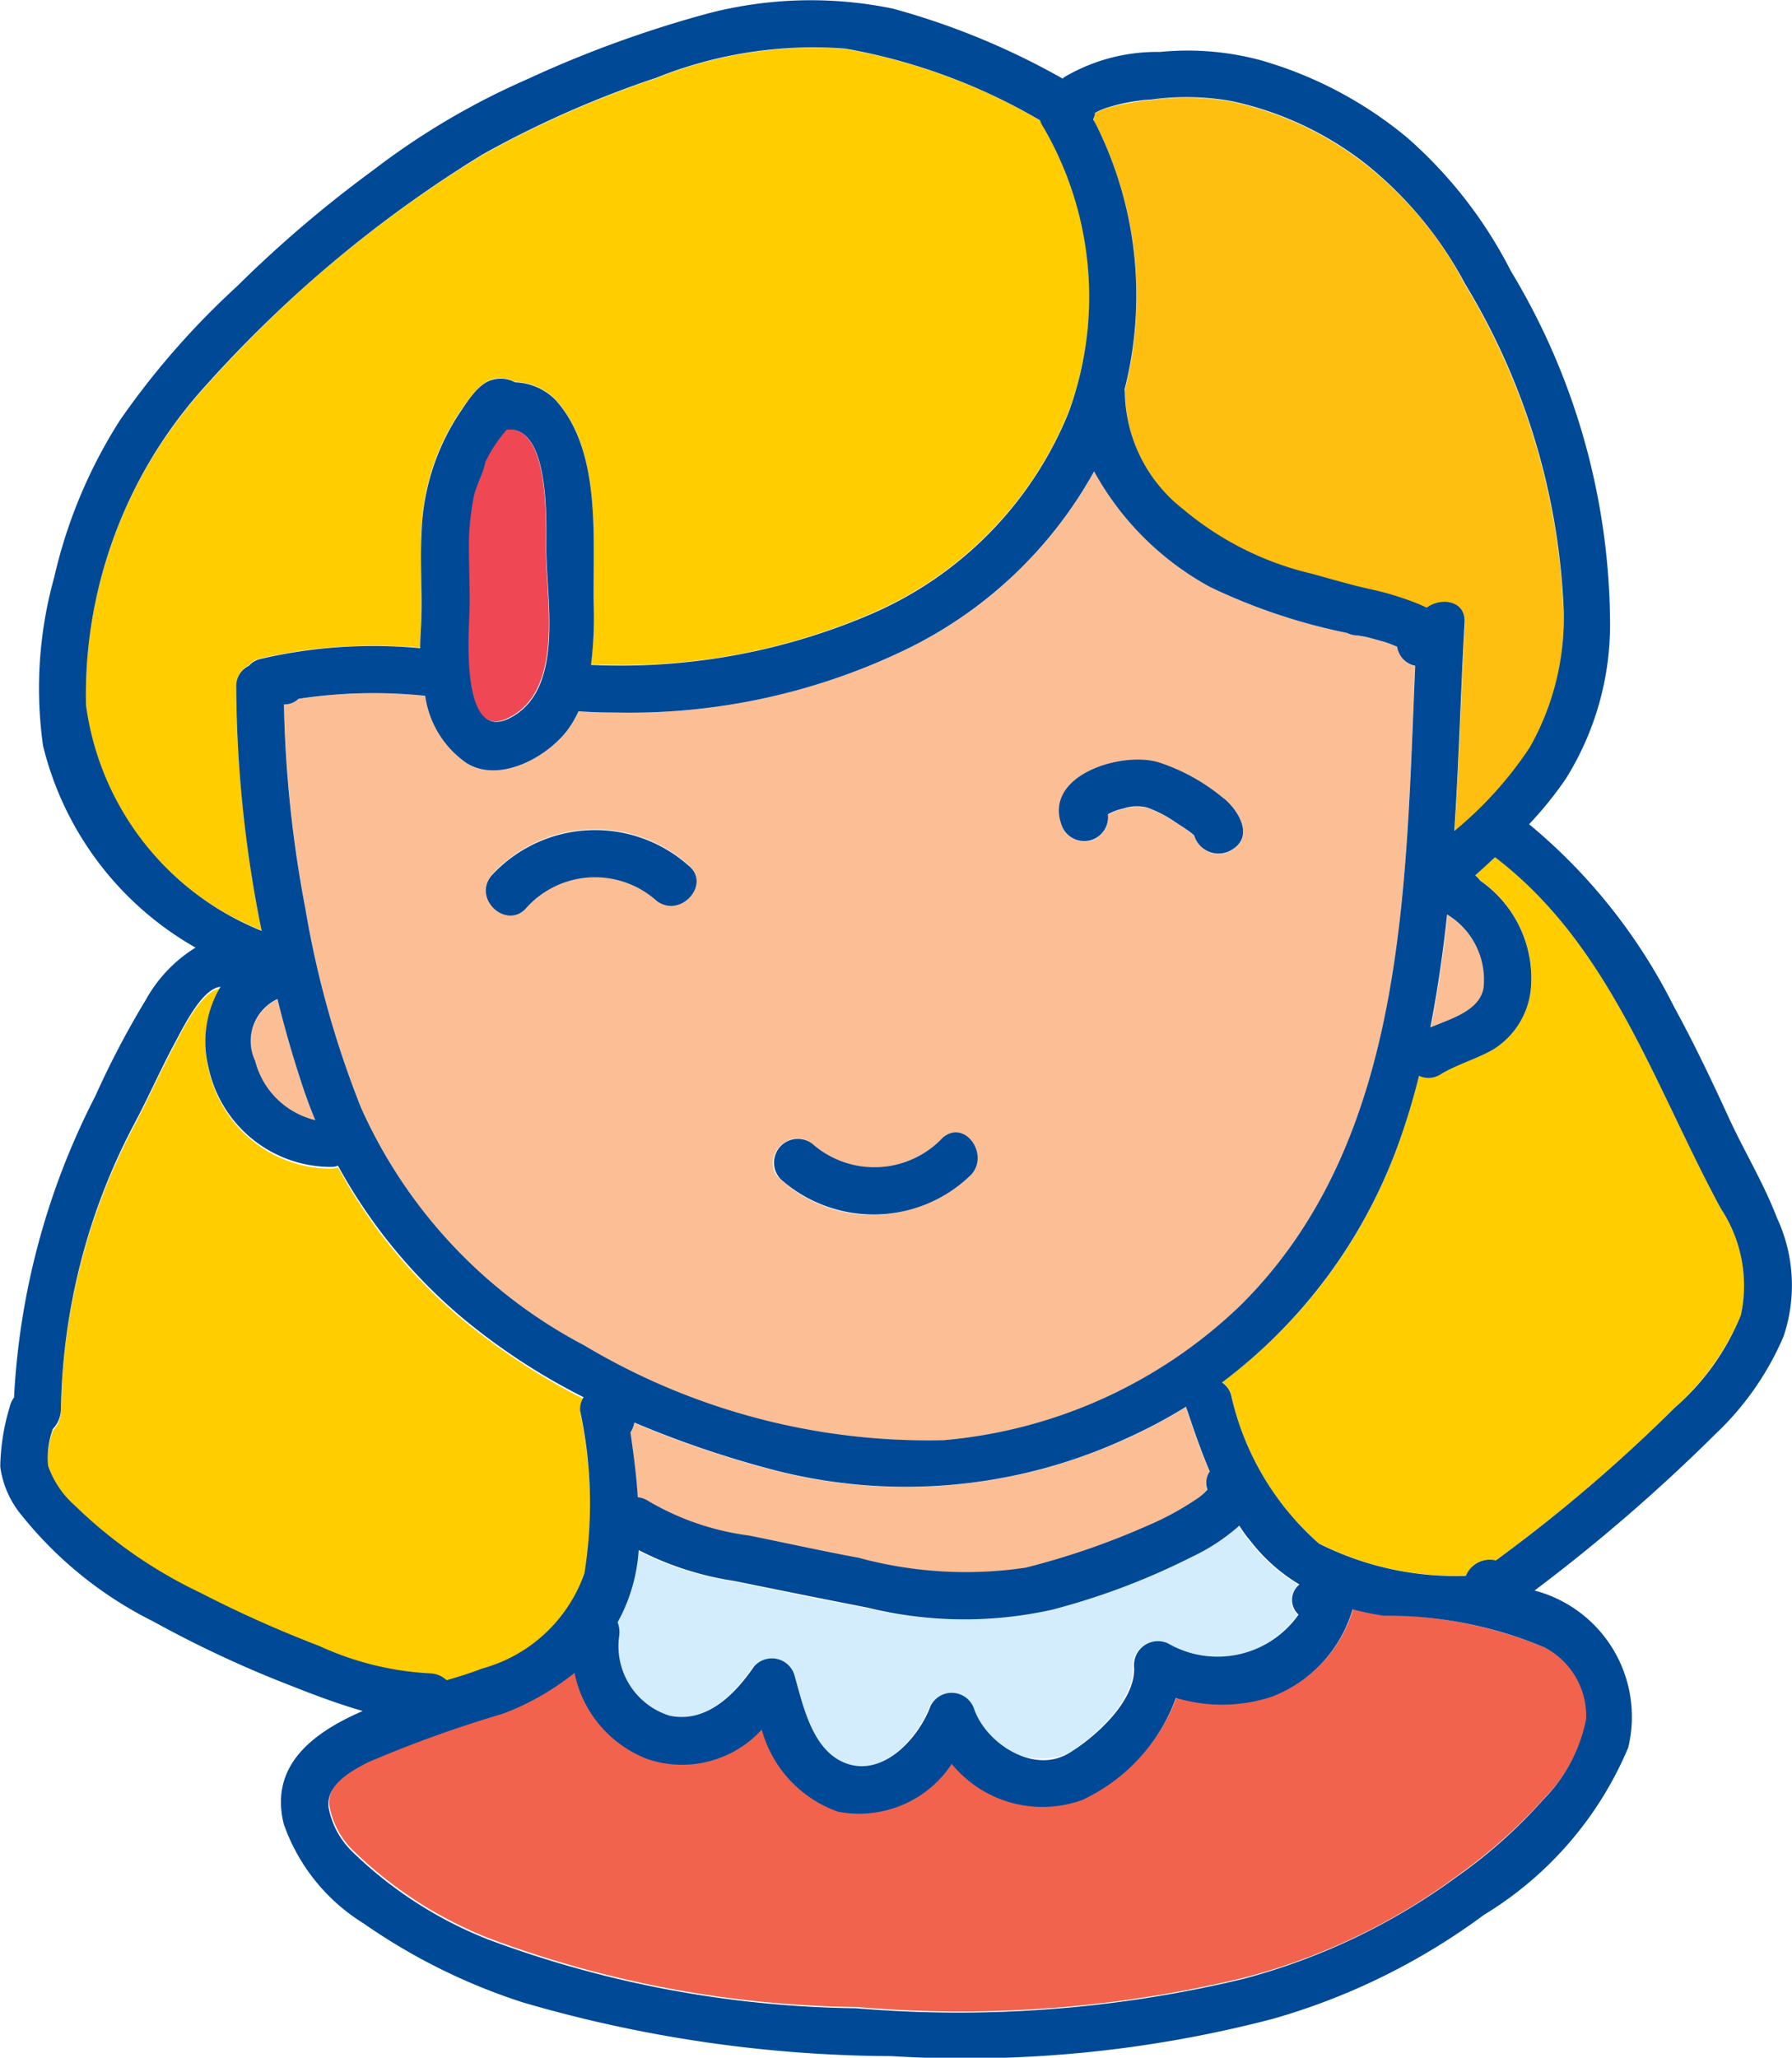 <svg xmlns="http://www.w3.org/2000/svg" width="28.199" height="32.368" viewBox="0 0 28.199 32.368"><defs><style>.a{fill:#ef4754;}.b{fill:#febf10;}.c{fill:#fcbf95;}.d{fill:#d4edfc;}.e{fill:#ffcd00;}.f{fill:#f2634d;}.g{fill:#004996;}</style></defs><g transform="translate(-49.979 -21.419)"><path class="a" d="M160.123,123.247c0-.419.061-1.932-.615-1.872H159.5c-.054.068-.108.135-.155.2a2.328,2.328,0,0,0-.135.216c-.014.034-.034.061-.047.095-.027.2-.149.378-.189.581a4.651,4.651,0,0,0-.068.608c-.007.392.02.791,0,1.182-.014.372-.128,2.034.628,1.655C160.42,125.477,160.123,124.038,160.123,123.247Z" transform="translate(-101.554 -93.201)"/><path class="b" d="M311.992,52.106a10.735,10.735,0,0,0-1.547-5.027,5.765,5.765,0,0,0-1.561-1.885,5.189,5.189,0,0,0-2.1-.986,4.023,4.023,0,0,0-1.277-.027,3.83,3.83,0,0,0-.676.122.923.923,0,0,0-.209.088.28.28,0,0,1-.02.108c.02.041.047.081.068.122a6.01,6.01,0,0,1,.426,4.128.328.328,0,0,1,.007.081,2.35,2.35,0,0,0,.919,1.8,4.828,4.828,0,0,0,2.027,1.014c.324.088.635.182.953.25a3.607,3.607,0,0,1,.682.209c.054.02.108.047.169.074.223-.176.608-.115.595.236-.061,1.081-.088,2.182-.162,3.277a5.94,5.94,0,0,0,1.189-1.318A4.061,4.061,0,0,0,311.992,52.106Z" transform="translate(-237.417 -21.188)"/><path class="c" d="M123.676,261.532c-.135-.318-.25-.642-.358-.973-.007-.013-.007-.034-.014-.047a8.636,8.636,0,0,1-.926.493,8.347,8.347,0,0,1-5.676.473,16.127,16.127,0,0,1-2.081-.716.62.62,0,0,1-.061.155c.047.331.095.676.115,1.02a.3.3,0,0,1,.169.061,4.229,4.229,0,0,0,1.581.541c.581.108,1.155.237,1.73.351a6.546,6.546,0,0,0,2.622.155,12.692,12.692,0,0,0,1.905-.655,4.314,4.314,0,0,0,.777-.419.821.821,0,0,0,.182-.155A.293.293,0,0,1,123.676,261.532Zm-14.324-6.216q-.193-.608-.345-1.216a.731.731,0,0,0-.351.973,1.3,1.3,0,0,0,.946.932C109.507,255.776,109.426,255.546,109.352,255.316Z" transform="translate(-54.662 -216.96)"/><path class="d" d="M204.323,377.626a3,3,0,0,1-.764-.676c-.061-.081-.122-.169-.182-.25a3.323,3.323,0,0,1-.75.493,12.127,12.127,0,0,1-2.2.831,6.561,6.561,0,0,1-2.9-.034c-.7-.128-1.4-.277-2.095-.419a4.862,4.862,0,0,1-1.507-.486,2.791,2.791,0,0,1-.331,1.135.365.365,0,0,1,.027.2,1.151,1.151,0,0,0,.791,1.27c.588.122,1.027-.338,1.331-.777a.371.371,0,0,1,.628.122c.142.466.277,1.162.77,1.385.6.27,1.189-.372,1.378-.885a.375.375,0,0,1,.682.041,1.133,1.133,0,0,0,1.5.7c.405-.25,1.047-.824,1.02-1.358a.377.377,0,0,1,.534-.365,1.559,1.559,0,0,0,2.054-.453A.332.332,0,0,1,204.323,377.626Z" transform="translate(-133.917 -331.276)"/><path class="c" d="M134.411,138.166c-.061.595-.149,1.189-.263,1.777.345-.142.784-.27.838-.628A1.228,1.228,0,0,0,134.411,138.166Zm-.791-4.209c-.081-.034-.162-.061-.243-.088s-.189-.054-.284-.074a.653.653,0,0,1-.081-.014.446.446,0,0,1-.182-.041,9.2,9.2,0,0,1-2.155-.723,4.627,4.627,0,0,1-1.824-1.818,6.747,6.747,0,0,1-2.959,2.8,10.112,10.112,0,0,1-4.581.993c-.189,0-.378-.007-.574-.02a1.8,1.8,0,0,1-.169.291c-.318.426-1.068.845-1.588.527a1.546,1.546,0,0,1-.655-1.061,7.872,7.872,0,0,0-1.993.047.31.31,0,0,1-.23.088,19.026,19.026,0,0,0,.338,3.216,14.8,14.8,0,0,0,.878,3.135,7.8,7.8,0,0,0,3.507,3.73,10.5,10.5,0,0,0,5.662,1.493,7.666,7.666,0,0,0,4.662-2.115c2.628-2.595,2.595-6.581,2.75-10.061A.378.378,0,0,1,133.62,133.957Zm-11.655,3.986a1.454,1.454,0,0,0-2.041.1c-.3.372-.858-.115-.561-.493a2.207,2.207,0,0,1,3.095-.169C122.836,137.68,122.343,138.24,121.965,137.943Zm4.912,4.358a2.464,2.464,0,0,1-1,.526,2.128,2.128,0,0,1-1.956-.486c-.365-.311.128-.872.493-.561a1.484,1.484,0,0,0,2.047-.095C126.83,141.369,127.235,141.99,126.877,142.3ZM131,137.166a.4.4,0,0,1-.574-.236c-.027-.02-.047-.041-.074-.061a2.557,2.557,0,0,0-.223-.149,1.859,1.859,0,0,0-.446-.23.745.745,0,0,0-.365.014.93.93,0,0,0-.23.081c-.007.007-.014.007-.02.014a.376.376,0,0,1-.723.182c-.311-.8.946-1.189,1.527-1a3.292,3.292,0,0,1,1.02.568C131.127,136.538,131.377,136.95,131,137.166Z" transform="translate(-61.653 -102.364)"/><path class="e" d="M76.717,33.591a.682.682,0,0,1-.047-.1,9.244,9.244,0,0,0-3.061-1.128,6.626,6.626,0,0,0-2.98.459,16.039,16.039,0,0,0-2.723,1.2,19.036,19.036,0,0,0-4.372,3.649,7.214,7.214,0,0,0-1.885,5.007,4.418,4.418,0,0,0,2.763,3.547,20.311,20.311,0,0,1-.4-3.831.378.378,0,0,1,.2-.338.348.348,0,0,1,.182-.108,8.081,8.081,0,0,1,2.513-.169c0-.122.007-.243.014-.365.034-.473-.02-.953.007-1.432a3.539,3.539,0,0,1,.615-1.926c.115-.162.3-.453.507-.5a.5.5,0,0,1,.351.041.931.931,0,0,1,.635.277c.73.8.588,2.169.6,3.182a6.088,6.088,0,0,1-.041.986,9.893,9.893,0,0,0,4.372-.784,5.848,5.848,0,0,0,3.142-3.182A5.239,5.239,0,0,0,76.717,33.591ZM87.379,50.6c-1.047-1.932-1.736-4.142-3.554-5.527-.1.095-.209.189-.311.284l.041.041c.014.014.027.034.041.047a1.876,1.876,0,0,1,.791,1.716,1.3,1.3,0,0,1-.595.939c-.264.149-.561.223-.818.385a.354.354,0,0,1-.345.027c-.095.372-.209.743-.338,1.108a8.066,8.066,0,0,1-2.763,3.716.346.346,0,0,1,.142.189,4.286,4.286,0,0,0,1.385,2.345,4.772,4.772,0,0,0,2.311.507.412.412,0,0,1,.473-.243,24.613,24.613,0,0,0,2.818-2.405,4.064,4.064,0,0,0,1.034-1.446A2.195,2.195,0,0,0,87.379,50.6ZM69.427,53.814a.357.357,0,0,1,.054-.216,10.4,10.4,0,0,1-1.885-1.23,8.194,8.194,0,0,1-1.98-2.412.511.511,0,0,1-.108.02,1.977,1.977,0,0,1-1.926-1.554,1.673,1.673,0,0,1,.189-1.284.025.025,0,0,0-.02.007c-.3.047-.6.689-.73.932-.216.405-.4.824-.615,1.23a9.928,9.928,0,0,0-1.149,4.473.462.462,0,0,1-.128.318,1.342,1.342,0,0,0-.074.581,1.488,1.488,0,0,0,.426.628,7.483,7.483,0,0,0,1.966,1.365,19.288,19.288,0,0,0,1.872.838,5.452,5.452,0,0,0,1.75.459.39.39,0,0,1,.264.108c.2-.061.392-.122.554-.182a2.34,2.34,0,0,0,1.615-1.5A7.194,7.194,0,0,0,69.427,53.814Z" transform="translate(-10.318 -10.173)"/><path class="f" d="M145.7,396.515a6.768,6.768,0,0,0-2.541-.514c-.162-.027-.324-.061-.48-.1a2.1,2.1,0,0,1-1.264,1.372,2.515,2.515,0,0,1-1.513.014,2.872,2.872,0,0,1-1.48,1.608,1.827,1.827,0,0,1-2.047-.568,1.757,1.757,0,0,1-1.791.75,1.9,1.9,0,0,1-1.2-1.291,1.711,1.711,0,0,1-1.791.466,1.832,1.832,0,0,1-1.155-1.358,3.794,3.794,0,0,1-1.128.642,19.333,19.333,0,0,0-2.122.763c-.257.135-.662.351-.622.7a1.3,1.3,0,0,0,.392.723,6.458,6.458,0,0,0,2.122,1.365,17.04,17.04,0,0,0,5.784,1.081,19.016,19.016,0,0,0,6.088-.459,9.759,9.759,0,0,0,3.378-1.615,8.106,8.106,0,0,0,1.345-1.2,2.489,2.489,0,0,0,.682-1.277A1.221,1.221,0,0,0,145.7,396.515Z" transform="translate(-71.405 -349.179)"/><path class="g" d="M77.94,40.573c-.209-.547-.52-1.054-.764-1.588-.27-.588-.547-1.169-.858-1.736a8.872,8.872,0,0,0-2.277-2.865,5.853,5.853,0,0,0,.574-.709,4.573,4.573,0,0,0,.7-2.466,10.809,10.809,0,0,0-1.561-5.527,7.034,7.034,0,0,0-1.628-2.095,6.328,6.328,0,0,0-2.318-1.223,4.42,4.42,0,0,0-1.574-.128,2.877,2.877,0,0,0-1.5.392c-.014.007-.02.02-.034.027a11.641,11.641,0,0,0-2.669-1.1,6.4,6.4,0,0,0-2.905.074,17.9,17.9,0,0,0-2.845,1.034A11.639,11.639,0,0,0,55.846,24.1,19.1,19.1,0,0,0,53.7,25.931a12.567,12.567,0,0,0-1.831,2.095A7.814,7.814,0,0,0,50.832,30.5a6.5,6.5,0,0,0-.176,2.649,5.023,5.023,0,0,0,2.4,3.176,2.243,2.243,0,0,0-.784.824,13.89,13.89,0,0,0-.791,1.507A11.66,11.66,0,0,0,50.2,43.4a.422.422,0,0,0-.068.149,3.448,3.448,0,0,0-.149.939,1.506,1.506,0,0,0,.345.777,6.179,6.179,0,0,0,2.068,1.662,17.637,17.637,0,0,0,2.176,1.014c.358.142.736.284,1.115.392-.811.351-1.466.872-1.243,1.777A3,3,0,0,0,55.7,51.674a9.44,9.44,0,0,0,2.507,1.243,21,21,0,0,0,5.8.845,19.131,19.131,0,0,0,6.007-.588,10.349,10.349,0,0,0,3.318-1.635A5.631,5.631,0,0,0,75.6,48.911a2.054,2.054,0,0,0-1.473-2.473,27.649,27.649,0,0,0,2.851-2.466,4.581,4.581,0,0,0,1.068-1.534A2.513,2.513,0,0,0,77.94,40.573ZM67.21,23.195a.975.975,0,0,1,.209-.088,2.836,2.836,0,0,1,.676-.122,4.024,4.024,0,0,1,1.277.027,5.189,5.189,0,0,1,2.1.986,6.011,6.011,0,0,1,1.561,1.885,10.711,10.711,0,0,1,1.547,5.027,4.123,4.123,0,0,1-.527,2.263,5.94,5.94,0,0,1-1.189,1.318c.074-1.095.1-2.2.162-3.277.02-.351-.372-.405-.595-.236-.061-.027-.115-.054-.169-.074a4.691,4.691,0,0,0-.682-.209c-.318-.068-.635-.162-.953-.25A4.868,4.868,0,0,1,68.6,29.431a2.372,2.372,0,0,1-.919-1.8.329.329,0,0,0-.007-.081,6.006,6.006,0,0,0-.426-4.128,1.092,1.092,0,0,0-.068-.122A.283.283,0,0,0,67.21,23.195Zm6.115,13.757c-.054.358-.493.486-.838.628.115-.588.2-1.182.264-1.777A1.2,1.2,0,0,1,73.325,36.951Zm-2.912,9.865a1.559,1.559,0,0,1-2.054.453.376.376,0,0,0-.534.365c.034.534-.608,1.108-1.02,1.358-.561.345-1.318-.155-1.5-.7a.372.372,0,0,0-.682-.041c-.189.52-.777,1.155-1.378.885-.5-.223-.635-.919-.77-1.385a.372.372,0,0,0-.628-.122c-.3.439-.75.9-1.331.777a1.145,1.145,0,0,1-.791-1.27.461.461,0,0,0-.027-.2,2.69,2.69,0,0,0,.331-1.135,4.863,4.863,0,0,0,1.507.486c.7.142,1.4.284,2.095.419a6.366,6.366,0,0,0,2.9.034,11.044,11.044,0,0,0,2.2-.831,3.108,3.108,0,0,0,.75-.493,2.146,2.146,0,0,0,.182.25,2.765,2.765,0,0,0,.764.676A.311.311,0,0,0,70.413,46.816ZM68.981,44.85a.821.821,0,0,1-.182.155,4.516,4.516,0,0,1-.777.419,11.975,11.975,0,0,1-1.905.655,6.433,6.433,0,0,1-2.622-.155c-.581-.108-1.155-.236-1.73-.351a4.189,4.189,0,0,1-1.581-.541.368.368,0,0,0-.169-.061c-.02-.345-.068-.689-.115-1.02a.439.439,0,0,0,.061-.155,16.127,16.127,0,0,0,2.081.716,8.3,8.3,0,0,0,5.676-.473,8.1,8.1,0,0,0,.926-.493.125.125,0,0,0,.014.047c.108.324.223.655.358.973A.3.3,0,0,0,68.981,44.85Zm-4.149-.777A10.542,10.542,0,0,1,59.17,42.58a7.83,7.83,0,0,1-3.507-3.73,15.213,15.213,0,0,1-.878-3.135,19.026,19.026,0,0,1-.338-3.216.31.31,0,0,0,.23-.088,7.878,7.878,0,0,1,1.993-.047,1.546,1.546,0,0,0,.655,1.061c.52.318,1.27-.1,1.588-.527a1.553,1.553,0,0,0,.169-.291c.189.014.378.02.574.02a10.024,10.024,0,0,0,4.581-.993,6.747,6.747,0,0,0,2.959-2.8,4.584,4.584,0,0,0,1.824,1.818,9.2,9.2,0,0,0,2.155.723.423.423,0,0,0,.182.041.654.654,0,0,0,.081.014c.095.02.189.047.284.074s.162.054.243.088a.36.36,0,0,0,.284.3c-.155,3.48-.128,7.466-2.75,10.061A7.692,7.692,0,0,1,64.832,44.073ZM54.94,39.039a1.286,1.286,0,0,1-.946-.932.729.729,0,0,1,.351-.973q.152.618.345,1.216C54.765,38.586,54.846,38.816,54.94,39.039Zm2.419-9.162a4.526,4.526,0,0,1,.068-.608c.034-.2.155-.385.189-.581.014-.034.034-.061.047-.095a2.329,2.329,0,0,1,.135-.216c.047-.068.1-.135.155-.2h.007c.676-.061.615,1.453.615,1.872,0,.8.3,2.23-.581,2.669-.757.378-.642-1.284-.628-1.655C57.379,30.667,57.352,30.269,57.359,29.877Zm-6.027,2.628a7.229,7.229,0,0,1,1.878-5.013,19.5,19.5,0,0,1,4.372-3.649,16.04,16.04,0,0,1,2.723-1.2,6.626,6.626,0,0,1,2.98-.459,9.244,9.244,0,0,1,3.061,1.128.342.342,0,0,0,.047.1,5.29,5.29,0,0,1,.4,4.5,5.848,5.848,0,0,1-3.142,3.182,9.989,9.989,0,0,1-4.372.784,6.088,6.088,0,0,0,.041-.986c-.014-1.014.128-2.378-.6-3.182a.931.931,0,0,0-.635-.277.469.469,0,0,0-.351-.041c-.216.047-.392.331-.507.5a3.614,3.614,0,0,0-.615,1.926c-.027.473.02.953-.007,1.432-.007.122-.014.243-.014.365a7.856,7.856,0,0,0-2.513.169.348.348,0,0,0-.182.108.354.354,0,0,0-.2.338,19.769,19.769,0,0,0,.4,3.831A4.459,4.459,0,0,1,51.332,32.505ZM55,47.309a18.586,18.586,0,0,1-1.872-.838,7.327,7.327,0,0,1-1.966-1.365,1.488,1.488,0,0,1-.426-.628,1.341,1.341,0,0,1,.074-.581.462.462,0,0,0,.128-.318,9.95,9.95,0,0,1,1.149-4.473c.216-.405.4-.824.615-1.23.135-.243.432-.885.73-.932a.025.025,0,0,0,.02-.007,1.678,1.678,0,0,0-.189,1.284,1.972,1.972,0,0,0,1.926,1.554.28.28,0,0,0,.108-.02,8.41,8.41,0,0,0,1.98,2.412,10.05,10.05,0,0,0,1.885,1.23.357.357,0,0,0-.054.216,6.914,6.914,0,0,1,.068,2.554,2.367,2.367,0,0,1-1.615,1.5c-.155.061-.345.122-.554.182a.394.394,0,0,0-.264-.108A4.763,4.763,0,0,1,55,47.309Zm19.29.027a1.216,1.216,0,0,1,.649,1.122,2.489,2.489,0,0,1-.682,1.277,7.814,7.814,0,0,1-1.345,1.2,10,10,0,0,1-3.378,1.615,19.211,19.211,0,0,1-6.088.459,17.174,17.174,0,0,1-5.784-1.081,6.458,6.458,0,0,1-2.122-1.365,1.3,1.3,0,0,1-.392-.723c-.034-.351.365-.568.622-.7a19.333,19.333,0,0,1,2.122-.764,4.114,4.114,0,0,0,1.128-.642,1.843,1.843,0,0,0,1.155,1.358,1.7,1.7,0,0,0,1.791-.466,1.9,1.9,0,0,0,1.2,1.291,1.752,1.752,0,0,0,1.791-.75,1.844,1.844,0,0,0,2.047.568,2.849,2.849,0,0,0,1.48-1.608A2.516,2.516,0,0,0,70,48.106a2.113,2.113,0,0,0,1.264-1.372c.155.041.318.074.48.1A6.393,6.393,0,0,1,74.291,47.336Zm3.081-5.223a3.85,3.85,0,0,1-1.034,1.446,24.614,24.614,0,0,1-2.818,2.405.408.408,0,0,0-.473.243,4.772,4.772,0,0,1-2.311-.507,4.368,4.368,0,0,1-1.385-2.345.346.346,0,0,0-.142-.189,8.148,8.148,0,0,0,2.763-3.716,10.987,10.987,0,0,0,.338-1.108.354.354,0,0,0,.345-.027c.257-.155.554-.236.818-.385a1.272,1.272,0,0,0,.595-.939,1.87,1.87,0,0,0-.791-1.716c-.014-.014-.027-.034-.041-.047l-.041-.041c.108-.095.209-.189.311-.284,1.818,1.385,2.507,3.595,3.554,5.527A2.195,2.195,0,0,1,77.372,42.113Z" transform="translate(0)"/><path class="g" d="M166.321,199.9a2.214,2.214,0,0,0-3.095.169c-.3.372.257.865.561.493a1.454,1.454,0,0,1,2.041-.1C166.206,200.75,166.7,200.189,166.321,199.9Zm8.432-1.047a3.091,3.091,0,0,0-1.02-.568c-.581-.182-1.838.2-1.527,1a.376.376,0,0,0,.723-.182c.007-.007.014-.007.02-.014a.93.93,0,0,1,.23-.081.673.673,0,0,1,.365-.014,1.859,1.859,0,0,1,.446.23c.074.047.149.095.223.149a.716.716,0,0,1,.074.061.4.4,0,0,0,.574.236C175.24,199.46,174.99,199.047,174.754,198.851Zm-4.426,5.338a1.478,1.478,0,0,1-2.047.095.374.374,0,0,0-.493.561,2.2,2.2,0,0,0,2.953-.041C171.1,204.5,170.693,203.878,170.328,204.189Z" transform="translate(-105.516 -164.873)"/></g></svg>
